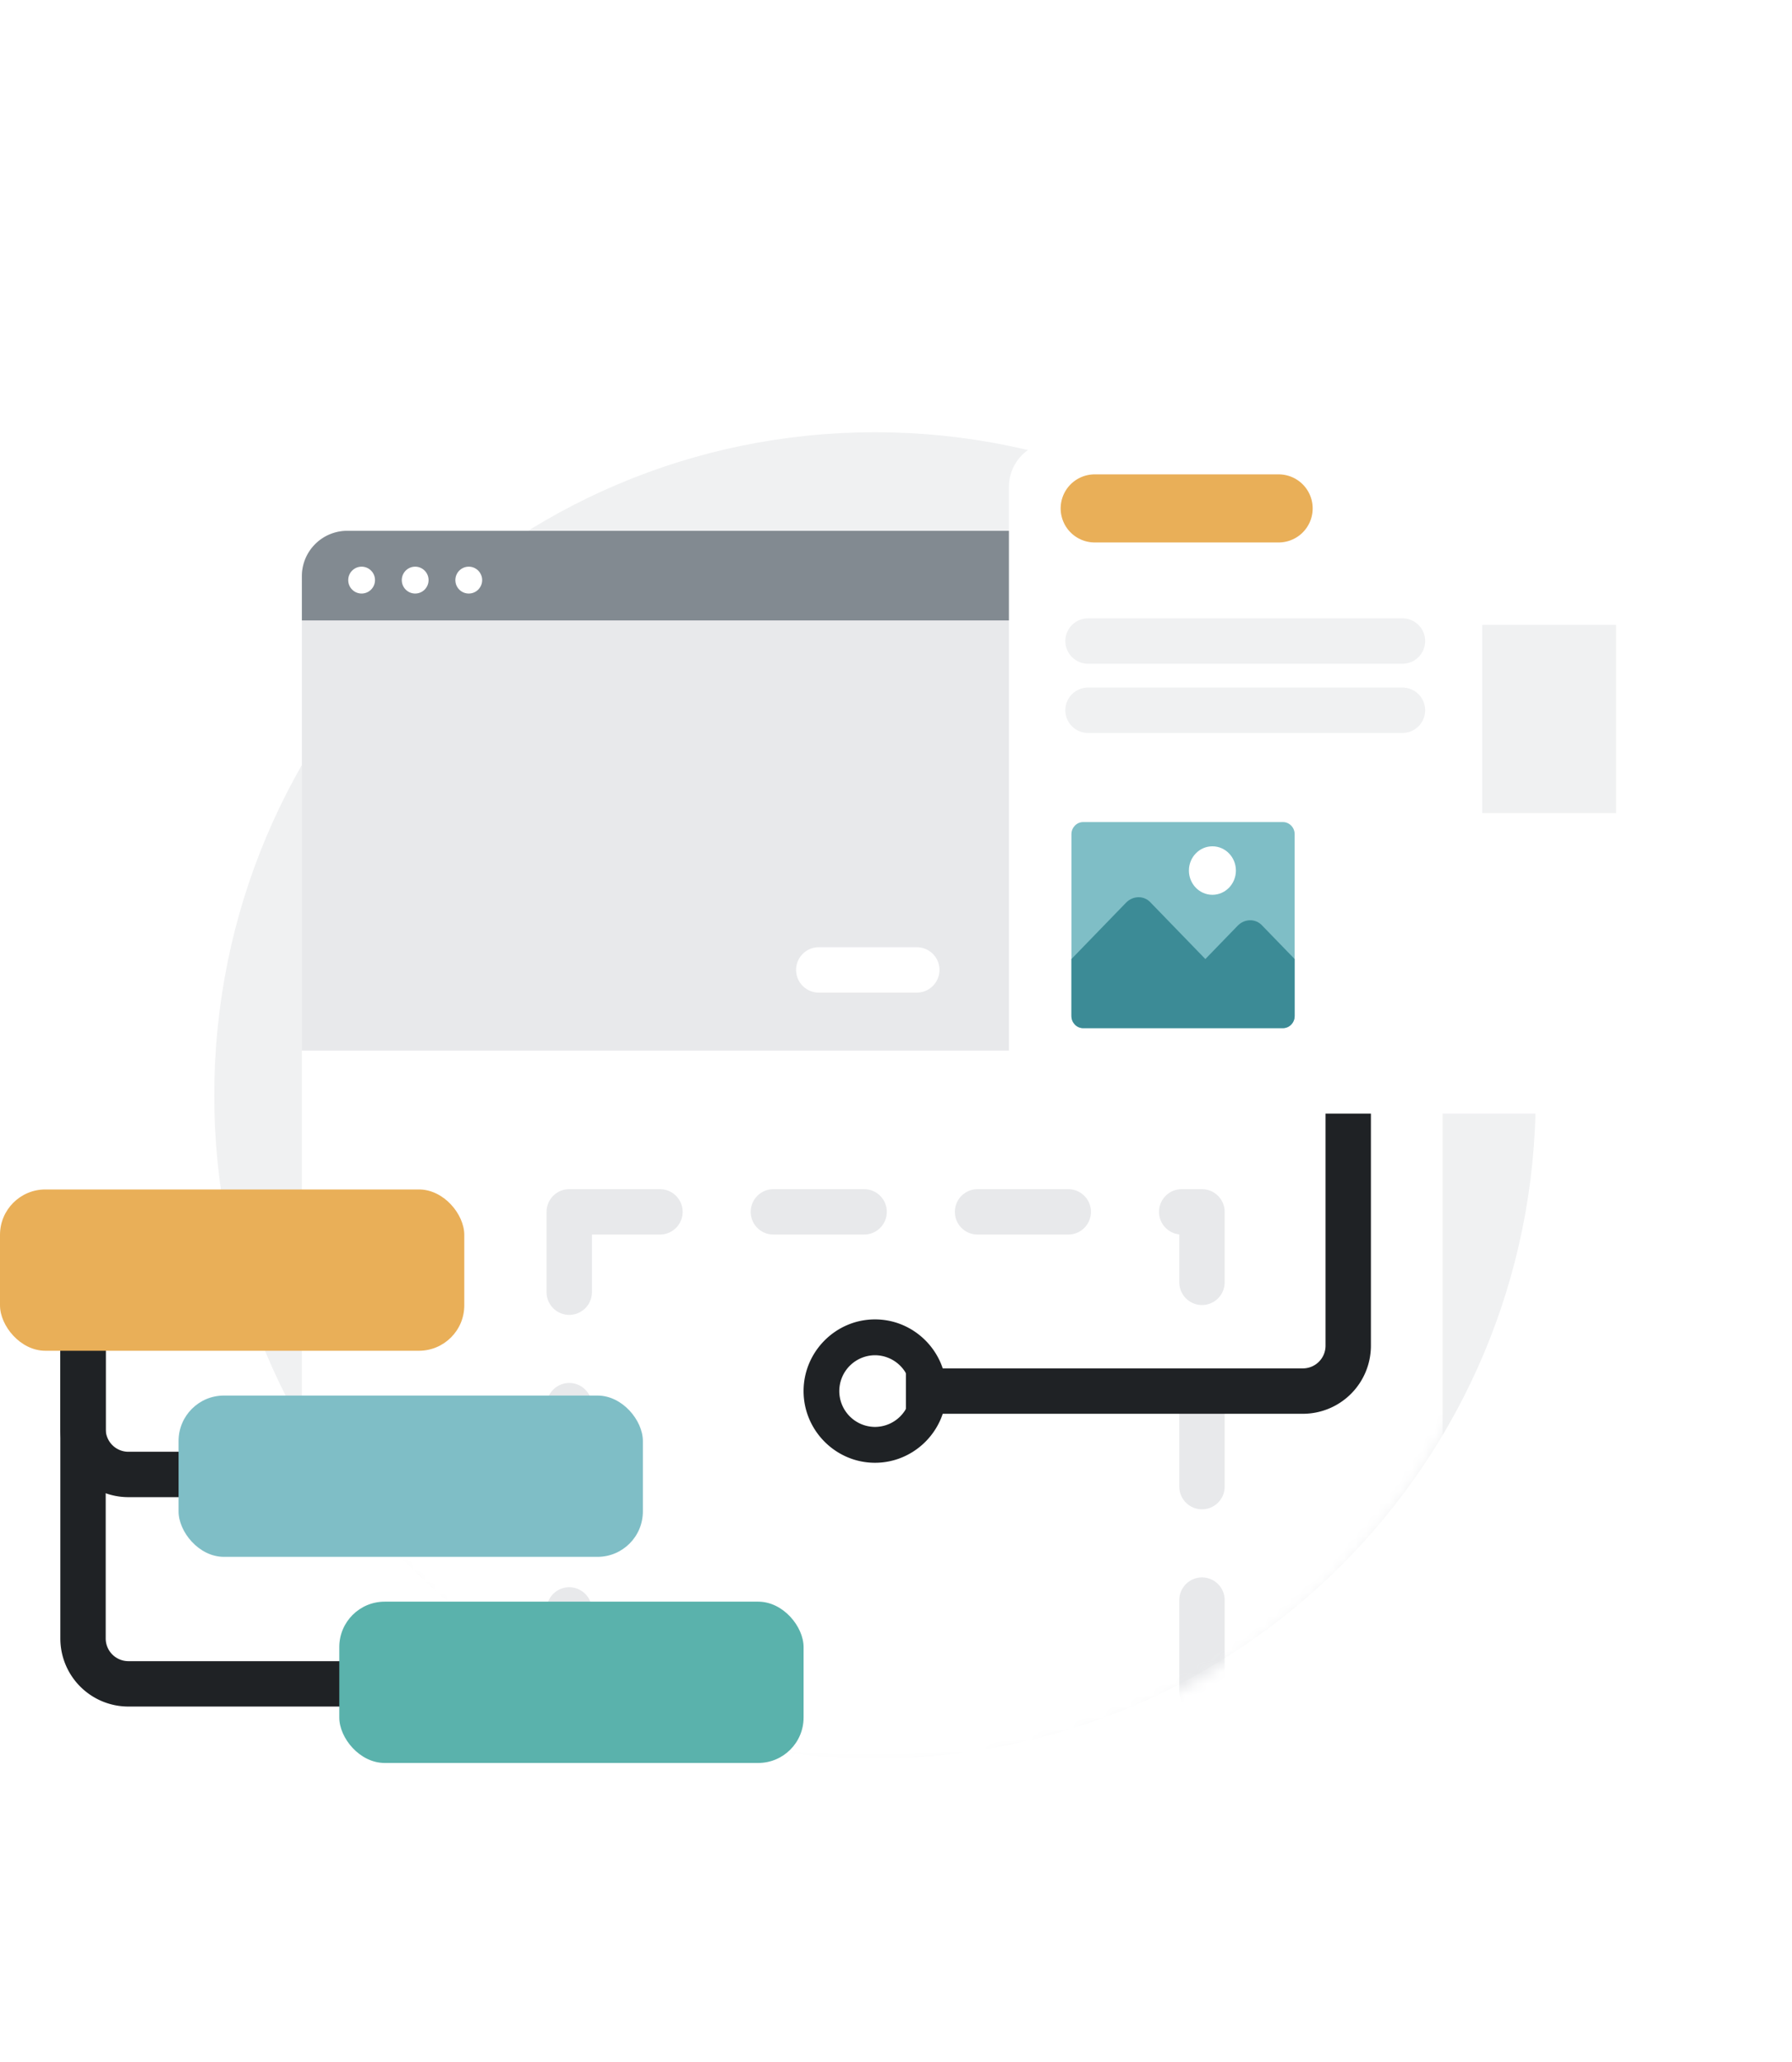 <svg xmlns="http://www.w3.org/2000/svg" viewBox="0 0 158 130" width="200" height="230" fill="none"><path fill="#F0F1F2" d="M135.405 70.672c0 32.296-26.058 58.432-58.256 58.432s-58.255-26.136-58.255-58.432c0-32.296 26.057-58.433 58.255-58.433 32.198 0 58.256 26.137 58.256 58.433Z"/><mask id="a" width="119" height="130" x="18" y="0" maskUnits="userSpaceOnUse" style="mask-type:alpha"><path fill="#F0F1F2" d="M135.067 71.104c0 32.493-26.058 58.79-58.256 58.79s-58.255-26.297-58.255-58.79C18.556 0 9.109 0 76.81 0c72.032 0 58.256 5.561 58.256 71.104Z"/></mask><g mask="url(#a)"><g filter="url(#b)"><path fill="#fff" d="M123.469 129.894H30.341c-2.049 0-3.725-1.816-3.725-4.036V24.961c0-2.22 1.676-4.036 3.725-4.036h93.128c2.049 0 3.725 1.816 3.725 4.036v100.897c0 2.22-1.676 4.036-3.725 4.036Z"/></g><path stroke="#E8E9EB" stroke-dasharray="8 10" stroke-linecap="round" stroke-linejoin="round" stroke-width="4" d="M50.189 80.937h55.789v64.75H50.189z"/><path fill="#E8E9EB" d="M26.616 24.925a4 4 0 0 1 4-4h92.578a4 4 0 0 1 4 4v41.799H26.616V24.925Z"/><path stroke="#fff" stroke-linecap="round" stroke-width="4" d="M72.19 59.617h8.644"/><path fill="#828A91" d="M26.616 24.925a4 4 0 0 1 4-4h92.578a4 4 0 0 1 4 4v3.896H26.616v-3.896Z"/><path fill="#fff" d="M116.989 26.556h4.67v4.692h-4.67z"/></g><path fill="#1F2225" d="M77.15 93.571a3.163 3.163 0 0 1 3.148 3.159 3.163 3.163 0 0 1-3.149 3.158A3.163 3.163 0 0 1 74 96.73a3.163 3.163 0 0 1 3.15-3.159Zm0-3.158c-3.465 0-6.299 2.843-6.299 6.317s2.835 6.317 6.298 6.317c3.464 0 6.298-2.843 6.298-6.317 0-3.475-2.834-6.317-6.298-6.317Z"/><path stroke="#1F2225" stroke-linecap="square" stroke-width="4" d="M118.873 71.461V92.73a4 4 0 0 1-4 4h-33"/><g filter="url(#c)"><rect width="59.043" height="59.222" x="88.957" y="11.055" fill="#fff" rx="4"/></g><path stroke="#E9AF58" stroke-linecap="round" stroke-width="6" d="M96.517 18.95h16.221"/><path stroke="#F0F1F2" stroke-linecap="round" stroke-width="4" d="M95.93 30.637h27.725M95.93 36.736h27.725"/><path fill="#7FBEC6" d="M113.113 64.75h-17.61c-.569 0-1.035-.482-1.035-1.07V47.657c0-.588.466-1.068 1.036-1.068h17.609c.57 0 1.036.48 1.036 1.068v16.025c0 .587-.466 1.068-1.036 1.068Z"/><path fill="#3C8B96" d="m94.468 58.66 4.816-4.968c.622-.64 1.606-.64 2.176 0l4.816 4.968 2.849-2.938c.621-.64 1.606-.64 2.175 0l2.849 2.938v5.021c0 .588-.466 1.069-1.036 1.069h-17.61c-.569 0-1.035-.481-1.035-1.069v-5.02Z"/><path fill="#fff" d="M106.897 52.998c1.145 0 2.072-.957 2.072-2.137 0-1.18-.927-2.136-2.072-2.136-1.144 0-2.071.956-2.071 2.136 0 1.18.927 2.137 2.071 2.137Z"/><ellipse cx="31.883" cy="25.268" fill="#fff" rx="1.181" ry="1.184"/><ellipse cx="36.606" cy="25.268" fill="#fff" rx="1.181" ry="1.184"/><ellipse cx="41.33" cy="25.268" fill="#fff" rx="1.181" ry="1.184"/><path fill="#F0F1F2" d="M130.681 29.216h11.809v16.582h-11.809z"/><path fill="#B6BABF" d="M9.273 86.65H2.304c-.639 0-1.162-.55-1.162-1.221v-2.444c0-.672.523-1.222 1.162-1.222h6.97c.638 0 1.16.55 1.16 1.222v2.444c0 .672-.522 1.222-1.16 1.222Z"/><path fill="#fff" d="M22.05 85.428h-6.97c-.638 0-1.16-.55-1.16-1.222 0-.672.522-1.222 1.16-1.222h6.97c.639 0 1.161.55 1.161 1.222 0 .672-.522 1.222-1.161 1.222Z"/><path stroke="#1F2225" stroke-linecap="square" stroke-width="4" d="M7.32 92.522v26.006a4 4 0 0 0 4 4h23.552"/><path stroke="#1F2225" stroke-linecap="square" stroke-width="4" d="M7.32 85.126v14.951a4 4 0 0 0 4 4h3.871"/><rect width="40.936" height="14.213" y="78.963" fill="#E9AF58" rx="4"/><rect width="40.936" height="14.213" x="15.745" y="97.124" fill="#7FBEC6" rx="4"/><rect width="40.936" height="14.213" x="29.915" y="115.286" fill="#5AB2AC" rx="4"/><defs><filter id="b" width="110.578" height="118.969" x="21.616" y="16.925" color-interpolation-filters="sRGB" filterUnits="userSpaceOnUse"><feFlood flood-opacity="0" result="BackgroundImageFix"/><feColorMatrix in="SourceAlpha" result="hardAlpha" values="0 0 0 0 0 0 0 0 0 0 0 0 0 0 0 0 0 0 127 0"/><feOffset dy="1"/><feGaussianBlur stdDeviation="2.5"/><feColorMatrix values="0 0 0 0 0 0 0 0 0 0 0 0 0 0 0 0 0 0 0.3 0"/><feBlend in2="BackgroundImageFix" result="effect1_dropShadow_8772_95625"/><feBlend in="SourceGraphic" in2="effect1_dropShadow_8772_95625" result="shape"/></filter><filter id="c" width="79.043" height="79.222" x="78.957" y="3.055" color-interpolation-filters="sRGB" filterUnits="userSpaceOnUse"><feFlood flood-opacity="0" result="BackgroundImageFix"/><feColorMatrix in="SourceAlpha" result="hardAlpha" values="0 0 0 0 0 0 0 0 0 0 0 0 0 0 0 0 0 0 127 0"/><feOffset dy="2"/><feGaussianBlur stdDeviation="5"/><feColorMatrix values="0 0 0 0 0 0 0 0 0 0 0 0 0 0 0 0 0 0 0.3 0"/><feBlend in2="BackgroundImageFix" result="effect1_dropShadow_8772_95625"/><feBlend in="SourceGraphic" in2="effect1_dropShadow_8772_95625" result="shape"/></filter></defs></svg>
